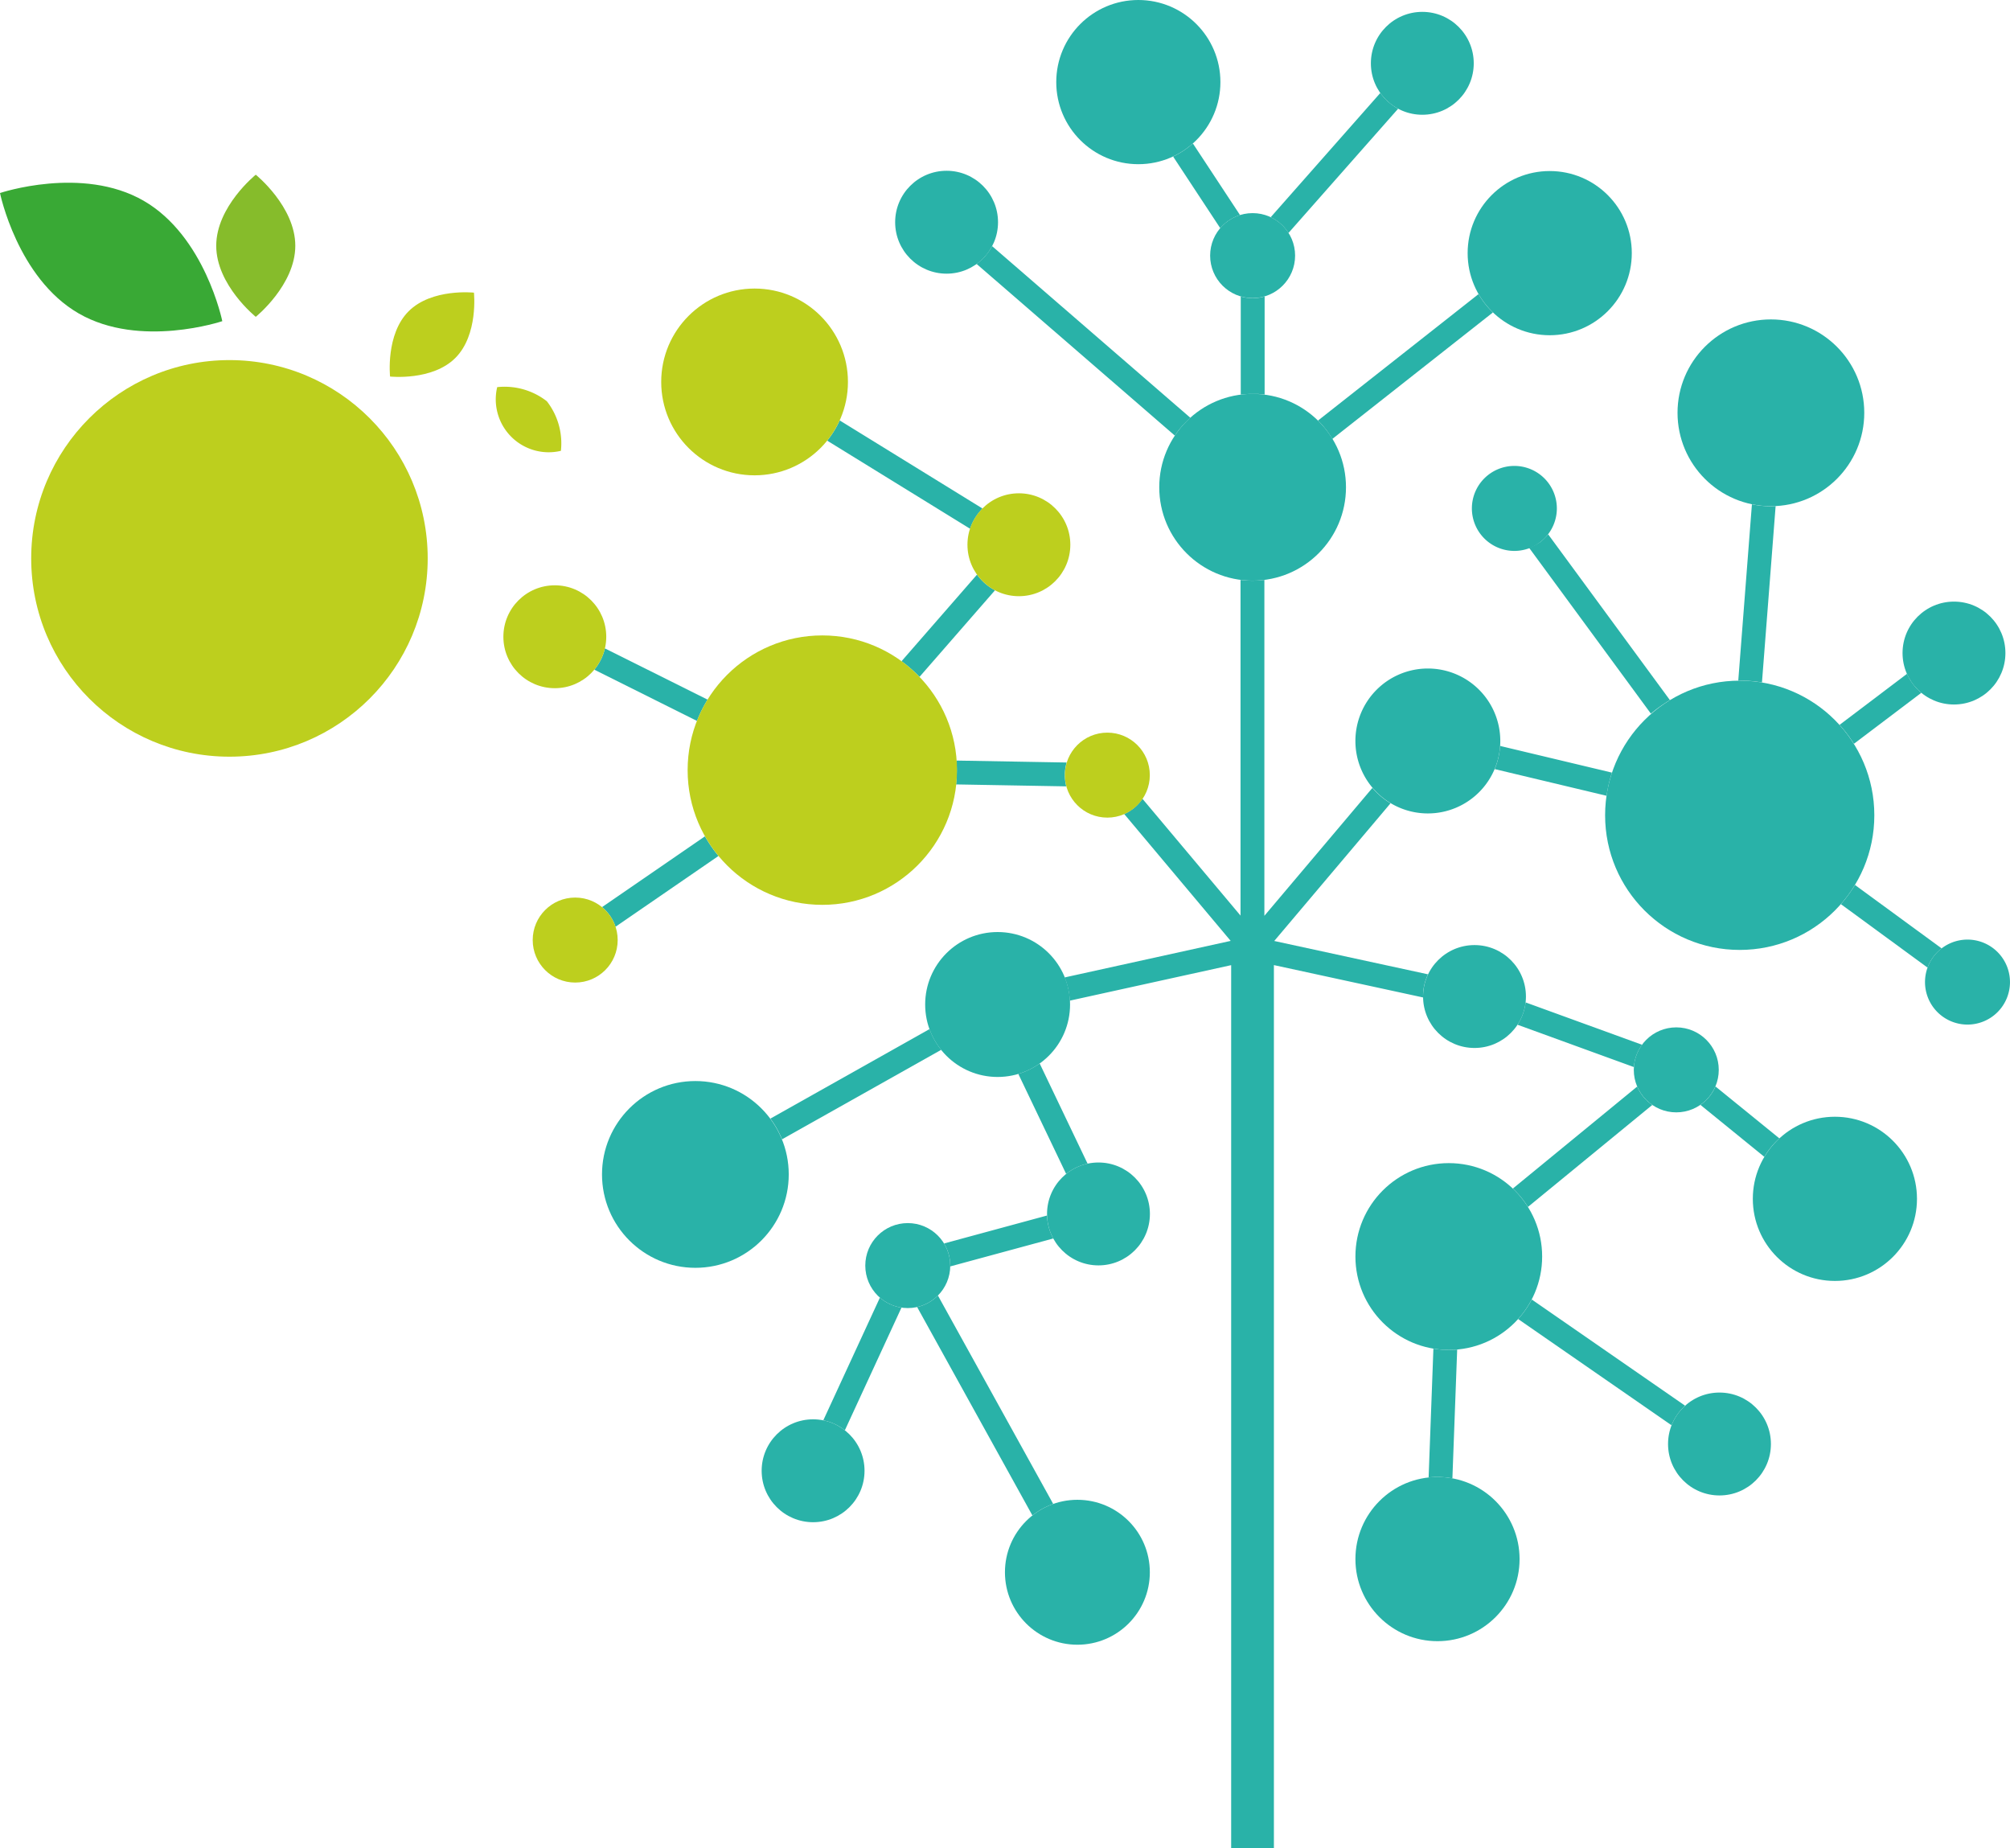 <svg xmlns="http://www.w3.org/2000/svg" width="111.84" height="102.814" viewBox="0 0 111.84 102.814">
  <g id="illustrations" transform="translate(0)">
    <g id="Group_1950" data-name="Group 1950">
      <g id="Group_1946" data-name="Group 1946" transform="translate(33.069)">
        <g id="Group_1916" data-name="Group 1916" transform="translate(16.739)">
          <circle id="Ellipse_2656" data-name="Ellipse 2656" cx="4.567" cy="4.567" r="4.567" transform="translate(31.854 9.515)" fill="#29b2a8"/>
          <circle id="Ellipse_2657" data-name="Ellipse 2657" cx="2.862" cy="2.862" r="2.862" transform="translate(0 9.5)" fill="#29b2a8"/>
          <circle id="Ellipse_2658" data-name="Ellipse 2658" cx="5.195" cy="5.195" r="5.195" transform="translate(14.695 21.911)" fill="#29b2a8"/>
          <circle id="Ellipse_2659" data-name="Ellipse 2659" cx="4.567" cy="4.567" r="4.567" transform="translate(8.964)" fill="#29b2a8"/>
          <circle id="Ellipse_2660" data-name="Ellipse 2660" cx="2.862" cy="2.862" r="2.862" transform="translate(26.47 0.66)" fill="#29b2a8"/>
          <circle id="Ellipse_2661" data-name="Ellipse 2661" cx="2.364" cy="2.364" r="2.364" transform="translate(17.526 11.856)" fill="#29b2a8"/>
        </g>
        <g id="Group_1917" data-name="Group 1917" transform="translate(42.349 17.769)">
          <path id="Path_2451" data-name="Path 2451" d="M919.364,177.52a2.364,2.364,0,1,0,2.364,2.364A2.365,2.365,0,0,0,919.364,177.52Z" transform="translate(-885.307 -143.02)" fill="#29b2a8"/>
          <circle id="Ellipse_2662" data-name="Ellipse 2662" cx="5.195" cy="5.195" r="5.195" transform="translate(17.923)" fill="#29b2a8"/>
          <circle id="Ellipse_2663" data-name="Ellipse 2663" cx="7.49" cy="7.49" r="7.49" transform="translate(13.893 20.095)" fill="#29b2a8"/>
          <path id="Path_2452" data-name="Path 2452" d="M854,109.2a2.364,2.364,0,1,0,2.364,2.364A2.365,2.365,0,0,0,854,109.2Z" transform="translate(-845.156 -101.05)" fill="#29b2a8"/>
          <path id="Path_2453" data-name="Path 2453" d="M838.86,138.42a4.031,4.031,0,1,0,4.031,4.03A4.031,4.031,0,0,0,838.86,138.42Z" transform="translate(-834.83 -119)" fill="#29b2a8"/>
          <circle id="Ellipse_2664" data-name="Ellipse 2664" cx="2.862" cy="2.862" r="2.862" transform="translate(30.443 15.698)" fill="#29b2a8"/>
        </g>
        <g id="Group_1918" data-name="Group 1918" transform="translate(0.428 51.849)">
          <circle id="Ellipse_2665" data-name="Ellipse 2665" cx="4.031" cy="4.031" r="4.031" transform="translate(17.981)" fill="#29b2a8"/>
          <circle id="Ellipse_2666" data-name="Ellipse 2666" cx="4.031" cy="4.031" r="4.031" transform="translate(22.42 31.584)" fill="#29b2a8"/>
          <circle id="Ellipse_2667" data-name="Ellipse 2667" cx="2.364" cy="2.364" r="2.364" transform="translate(14.649 16.191)" fill="#29b2a8"/>
          <circle id="Ellipse_2668" data-name="Ellipse 2668" cx="5.195" cy="5.195" r="5.195" transform="translate(0 8.289)" fill="#29b2a8"/>
          <circle id="Ellipse_2669" data-name="Ellipse 2669" cx="2.862" cy="2.862" r="2.862" transform="translate(24.762 12.82)" fill="#29b2a8"/>
          <circle id="Ellipse_2670" data-name="Ellipse 2670" cx="2.862" cy="2.862" r="2.862" transform="translate(8.883 27.107)" fill="#29b2a8"/>
        </g>
        <g id="Group_1944" data-name="Group 1944" transform="translate(0 5.172)">
          <g id="Group_1919" data-name="Group 1919" transform="translate(21.271)">
            <path id="Path_2454" data-name="Path 2454" d="M838.363,84.42l-8.933,7.035h0c.031.027.058.058.085.085h0c.027.031.058.058.085.089h0c.027.031.054.058.081.089l0,0c.027.031.054.062.077.093h0l0,0c.027.031.05.062.077.093l0,0c.05.062.1.127.147.193l0,0c.023.031.042.062.066.093h0c0,.008.008.012.012.019h0c.019.031.042.062.062.093v0c.019.031.039.062.062.093h0s0,0,0,.008c.016.023.031.05.046.073l8.933-7.035A4.668,4.668,0,0,1,838.363,84.42Z" transform="translate(-810.435 -73.231)" fill="#29b2a8"/>
            <path id="Path_2455" data-name="Path 2455" d="M808.53,63.419l2.623,3.984a2.384,2.384,0,0,1,1.1-.729l-2.623-3.984A4.529,4.529,0,0,1,808.53,63.419Z" transform="translate(-797.596 -59.882)" fill="#29b2a8"/>
            <path id="Path_2456" data-name="Path 2456" d="M818.943,84.853H818.9a2.342,2.342,0,0,1-.617-.093v5.461c.046-.008.093-.012.139-.015h.008l.135-.012h.008q.139-.012.278-.012h.193c.046,0,.1,0,.143,0h0c.042,0,.089,0,.131.008h.012l.127.012h.015c.046,0,.093.012.139.015V84.76a2.342,2.342,0,0,1-.617.093Z" transform="translate(-803.585 -73.44)" fill="#29b2a8"/>
            <path id="Path_2457" data-name="Path 2457" d="M828.708,55.41l-6.1,6.912a2.369,2.369,0,0,1,.991.876l6.1-6.912A2.923,2.923,0,0,1,828.708,55.41Z" transform="translate(-806.245 -55.41)" fill="#29b2a8"/>
            <path id="Path_2458" data-name="Path 2458" d="M780.18,78.485l11.031,9.55.046-.069h0a4.24,4.24,0,0,1,.3-.393h0c.054-.062.108-.127.166-.185h0c.039-.039.073-.077.112-.116l0,0,.058-.058h0c.058-.058.12-.116.181-.17h0l-11.031-9.55A2.988,2.988,0,0,1,780.18,78.485Z" transform="translate(-780.18 -68.974)" fill="#29b2a8"/>
          </g>
          <g id="Group_1925" data-name="Group 1925" transform="translate(50.094 22.883)">
            <g id="Group_1920" data-name="Group 1920" transform="translate(1.909 1.666)">
              <path id="Path_2459" data-name="Path 2459" d="M867.705,128.286l-6.777-9.226c-.035.042-.069.089-.108.127h0c-.039.042-.073.081-.116.12h0c-.039.039-.081.077-.123.112h0a.723.723,0,0,1-.062.05h0c-.019.015-.042.035-.066.05,0,0,0,0-.008,0a.594.594,0,0,1-.062.042,0,0,0,0,0,0,0l-.066.042s0,0-.008,0l-.062.039s0,0-.008,0c-.023.012-.046.027-.069.039a0,0,0,0,0,0,0l-.065.035s-.008,0-.012,0l-.069.035h0a.47.47,0,0,1-.066.027s-.012,0-.015.008c-.023.008-.046.019-.073.027l6.777,9.226A7.864,7.864,0,0,1,867.705,128.286Z" transform="translate(-859.86 -119.06)" fill="#29b2a8"/>
            </g>
            <g id="Group_1921" data-name="Group 1921" transform="translate(19.188 9.426)">
              <path id="Path_2460" data-name="Path 2460" d="M909.138,140.171a.392.392,0,0,1-.042-.039s-.012-.008-.015-.015-.035-.031-.05-.046l0,0a2.852,2.852,0,0,1-.613-.887l-3.753,2.839a7.551,7.551,0,0,1,.8,1.053l3.753-2.839h0l-.058-.046C909.149,140.179,909.142,140.175,909.138,140.171Z" transform="translate(-904.66 -139.18)" fill="#29b2a8"/>
            </g>
            <g id="Group_1922" data-name="Group 1922" transform="translate(13.557)">
              <path id="Path_2461" data-name="Path 2461" d="M890.257,124.548a7.185,7.185,0,0,1,1.122.1l.76-9.808c-.085,0-.174.008-.262.008a5.281,5.281,0,0,1-1.057-.108l-.76,9.808h.085A1.085,1.085,0,0,1,890.257,124.548Z" transform="translate(-890.06 -114.74)" fill="#29b2a8"/>
            </g>
            <g id="Group_1923" data-name="Group 1923" transform="translate(19.269 21.175)">
              <path id="Path_2462" data-name="Path 2462" d="M905.653,169.64a7.918,7.918,0,0,1-.783,1.068l4.821,3.529a2.36,2.36,0,0,1,.783-1.068Z" transform="translate(-904.87 -169.64)" fill="#29b2a8"/>
            </g>
            <g id="Group_1924" data-name="Group 1924" transform="translate(0 13.441)">
              <path id="Path_2463" data-name="Path 2463" d="M855.215,149.59a3.987,3.987,0,0,1-.3,1.288l6.225,1.485a7.558,7.558,0,0,1,.3-1.288Z" transform="translate(-854.91 -149.59)" fill="#29b2a8"/>
            </g>
          </g>
          <g id="Group_1931" data-name="Group 1931" transform="translate(9.797 52.076)">
            <g id="Group_1926" data-name="Group 1926">
              <path id="Path_2464" data-name="Path 2464" d="M759.934,191.583a3.947,3.947,0,0,1-.648-1.153l-8.856,4.979a5.126,5.126,0,0,1,.648,1.153Z" transform="translate(-750.43 -190.43)" fill="#29b2a8"/>
            </g>
            <g id="Group_1927" data-name="Group 1927" transform="translate(8.165 14.822)">
              <path id="Path_2465" data-name="Path 2465" d="M772.757,228.86a2.37,2.37,0,0,1-1.157.64l6.414,11.594a3.987,3.987,0,0,1,1.157-.64Z" transform="translate(-771.6 -228.86)" fill="#29b2a8"/>
            </g>
            <g id="Group_1928" data-name="Group 1928" transform="translate(13.796 1.913)">
              <path id="Path_2466" data-name="Path 2466" d="M787.388,195.39a4.153,4.153,0,0,1-1.188.582l2.661,5.562a2.853,2.853,0,0,1,1.192-.571Z" transform="translate(-786.2 -195.39)" fill="#29b2a8"/>
            </g>
            <g id="Group_1929" data-name="Group 1929" transform="translate(2.943 14.938)">
              <path id="Path_2467" data-name="Path 2467" d="M762.411,229.715a2.364,2.364,0,0,1-1.2-.555l-3.151,6.827a2.789,2.789,0,0,1,1.2.555Z" transform="translate(-758.06 -229.16)" fill="#29b2a8"/>
            </g>
            <g id="Group_1930" data-name="Group 1930" transform="translate(9.662 10.371)">
              <path id="Path_2468" data-name="Path 2468" d="M775.827,220.028v.077h0v.046l5.731-1.554a2.852,2.852,0,0,1-.347-1.277l-5.731,1.554a2.356,2.356,0,0,1,.343,1.142S775.827,220.02,775.827,220.028Z" transform="translate(-775.48 -217.32)" fill="#29b2a8"/>
            </g>
          </g>
          <g id="Group_1932" data-name="Group 1932" transform="translate(26.173 27.087)">
            <path id="Path_2469" data-name="Path 2469" d="M804.53,196.2V147.069l8.3,1.8v-.15a.408.408,0,0,1,0-.069v0a2.914,2.914,0,0,1,.274-1.068l-8.555-1.855,6.472-7.66a3.988,3.988,0,0,1-1.01-.856L804,144.327V125.64a5.442,5.442,0,0,1-.567.042h-.193a4.558,4.558,0,0,1-.567-.042v18.675l-5.458-6.5a2.389,2.389,0,0,1-1.014.849l5.924,7.058-9.237,2.033a3.991,3.991,0,0,1,.285,1.292l8.979-1.975v49.122Z" transform="translate(-792.89 -125.64)" fill="#29b2a8"/>
          </g>
          <g id="Group_1937" data-name="Group 1937" transform="translate(0 18.216)">
            <g id="Group_1933" data-name="Group 1933" transform="translate(12.959)">
              <path id="Path_2470" data-name="Path 2470" d="M759.324,102.64a5.273,5.273,0,0,1-.694,1.126l7.949,4.9a2.858,2.858,0,0,1,.525-.941h0a.7.7,0,0,1,.05-.058s.008-.008.008-.012c.016-.015.027-.031.042-.046s.008-.012.012-.015a.714.714,0,0,1,.054-.054h0Z" transform="translate(-758.63 -102.64)" fill="#29b2a8"/>
            </g>
            <g id="Group_1934" data-name="Group 1934" transform="translate(20.133 18.922)">
              <path id="Path_2471" data-name="Path 2471" d="M783.278,152.51v-.046a2.453,2.453,0,0,1,.1-.656l-6.129-.108c.012.174.019.351.019.532a7.8,7.8,0,0,1-.042.795l6.129.108A2.567,2.567,0,0,1,783.278,152.51Z" transform="translate(-777.23 -151.7)" fill="#29b2a8"/>
            </g>
            <g id="Group_1935" data-name="Group 1935" transform="translate(17.094 8.578)">
              <path id="Path_2472" data-name="Path 2472" d="M773.55,124.88l-4.2,4.817a7.388,7.388,0,0,1,1,.872l4.2-4.817A2.885,2.885,0,0,1,773.55,124.88Z" transform="translate(-769.35 -124.88)" fill="#29b2a8"/>
            </g>
            <g id="Group_1936" data-name="Group 1936" transform="translate(0.428 23.138)">
              <path id="Path_2473" data-name="Path 2473" d="M726.892,167.659l5.728-3.938a7.4,7.4,0,0,1-.752-1.092l-5.728,3.938A2.356,2.356,0,0,1,726.892,167.659Z" transform="translate(-726.14 -162.63)" fill="#29b2a8"/>
            </g>
            <path id="Path_2474" data-name="Path 2474" d="M731.332,138.37l-5.712-2.85a2.881,2.881,0,0,1-.59,1.184l5.712,2.85A7.22,7.22,0,0,1,731.332,138.37Z" transform="translate(-725.03 -122.838)" fill="#29b2a8"/>
          </g>
          <g id="Group_1943" data-name="Group 1943" transform="translate(46.422 50.591)">
            <g id="Group_1938" data-name="Group 1938" transform="translate(15.123 4.675)">
              <path id="Path_2475" data-name="Path 2475" d="M885.437,198.7a2.368,2.368,0,0,1-.837,1.026l3.556,2.889a4.472,4.472,0,0,1,.837-1.026Z" transform="translate(-884.6 -198.7)" fill="#29b2a8"/>
            </g>
            <g id="Group_1939" data-name="Group 1939" transform="translate(4.983 16.527)">
              <path id="Path_2476" data-name="Path 2476" d="M867.6,235.339l-8.535-5.909a5.179,5.179,0,0,1-.756,1.088l8.535,5.909A2.9,2.9,0,0,1,867.6,235.339Z" transform="translate(-858.31 -229.43)" fill="#29b2a8"/>
            </g>
            <g id="Group_1940" data-name="Group 1940" transform="translate(4.945)">
              <path id="Path_2477" data-name="Path 2477" d="M865.141,188.937l-6.48-2.357a2.869,2.869,0,0,1-.451,1.242l6.48,2.357A2.335,2.335,0,0,1,865.141,188.937Z" transform="translate(-858.21 -186.58)" fill="#29b2a8"/>
            </g>
            <g id="Group_1941" data-name="Group 1941" transform="translate(0 19.262)">
              <path id="Path_2478" data-name="Path 2478" d="M846.512,236.589h0a5.233,5.233,0,0,1-.856-.069l-.266,7.166a4.187,4.187,0,0,1,.494-.027,4.543,4.543,0,0,1,.829.077l.266-7.166c-.15.012-.309.019-.467.019Z" transform="translate(-845.39 -236.52)" fill="#29b2a8"/>
            </g>
            <g id="Group_1942" data-name="Group 1942" transform="translate(4.686 4.682)">
              <path id="Path_2479" data-name="Path 2479" d="M858.381,205.416l6.919-5.674a2.366,2.366,0,0,1-.841-1.022l-6.919,5.674A4.992,4.992,0,0,1,858.381,205.416Z" transform="translate(-857.54 -198.72)" fill="#29b2a8"/>
            </g>
          </g>
        </g>
        <g id="Group_1945" data-name="Group 1945" transform="translate(42.349 52.574)">
          <circle id="Ellipse_2671" data-name="Ellipse 2671" cx="5.195" cy="5.195" r="5.195" transform="translate(0 12.13)" fill="#29b2a8"/>
          <circle id="Ellipse_2672" data-name="Ellipse 2672" cx="2.364" cy="2.364" r="2.364" transform="translate(15.489 4.578)" fill="#29b2a8"/>
          <circle id="Ellipse_2673" data-name="Ellipse 2673" cx="2.862" cy="2.862" r="2.862" transform="translate(17.395 24.893)" fill="#29b2a8"/>
          <circle id="Ellipse_2674" data-name="Ellipse 2674" cx="2.862" cy="2.862" r="2.862" transform="translate(3.764)" fill="#29b2a8"/>
          <circle id="Ellipse_2675" data-name="Ellipse 2675" cx="4.567" cy="4.567" r="4.567" transform="translate(22.112 9.55)" fill="#29b2a8"/>
          <circle id="Ellipse_2676" data-name="Ellipse 2676" cx="4.567" cy="4.567" r="4.567" transform="translate(0 29.59)" fill="#29b2a8"/>
        </g>
      </g>
      <g id="Group_1949" data-name="Group 1949" transform="translate(0 9.719)">
        <g id="Group_1947" data-name="Group 1947" transform="translate(28.009 6.333)">
          <circle id="Ellipse_2677" data-name="Ellipse 2677" cx="2.862" cy="2.862" r="2.862" transform="translate(25.822 11.39)" fill="#bdcf1e"/>
          <circle id="Ellipse_2678" data-name="Ellipse 2678" cx="2.364" cy="2.364" r="2.364" transform="translate(31.241 24.704)" fill="#bdcf1e"/>
          <circle id="Ellipse_2679" data-name="Ellipse 2679" cx="5.195" cy="5.195" r="5.195" transform="translate(8.782)" fill="#bdcf1e"/>
          <circle id="Ellipse_2680" data-name="Ellipse 2680" cx="7.494" cy="7.494" r="7.494" transform="translate(10.252 19.296)" fill="#bdcf1e"/>
          <circle id="Ellipse_2681" data-name="Ellipse 2681" cx="2.364" cy="2.364" r="2.364" transform="translate(1.632 33.879)" fill="#bdcf1e"/>
          <circle id="Ellipse_2682" data-name="Ellipse 2682" cx="2.862" cy="2.862" r="2.862" transform="translate(0 16.508)" fill="#bdcf1e"/>
        </g>
        <g id="Group_1948" data-name="Group 1948">
          <path id="Path_2480" data-name="Path 2480" d="M699.161,87.811c-1.288,1.288-3.633,1.034-3.633,1.034s-.255-2.345,1.034-3.633,3.633-1.034,3.633-1.034S700.449,86.522,699.161,87.811Z" transform="translate(-673.824 -77.617)" fill="#bdcf1e"/>
          <path id="Path_2481" data-name="Path 2481" d="M713.762,98.6a3.806,3.806,0,0,1,.783,2.758A2.943,2.943,0,0,1,711,97.815,3.826,3.826,0,0,1,713.762,98.6Z" transform="translate(-683.335 -85.998)" fill="#bdcf1e"/>
          <circle id="Ellipse_2683" data-name="Ellipse 2683" cx="11.031" cy="11.031" r="11.031" transform="translate(1.736 10.313)" fill="#bdcf1e"/>
          <path id="Path_2482" data-name="Path 2482" d="M674.875,71.153c0,2.183-2.2,3.953-2.2,3.953s-2.2-1.77-2.2-3.953,2.2-3.953,2.2-3.953S674.875,68.97,674.875,71.153Z" transform="translate(-658.444 -67.2)" fill="#86bc2b"/>
          <path id="Path_2483" data-name="Path 2483" d="M647.278,69.356c3.417,1.967,4.381,6.7,4.381,6.7s-4.574,1.539-7.988-.428-4.381-6.7-4.381-6.7S643.86,67.389,647.278,69.356Z" transform="translate(-639.29 -67.909)" fill="#39a935"/>
        </g>
      </g>
    </g>
  </g>
</svg>
